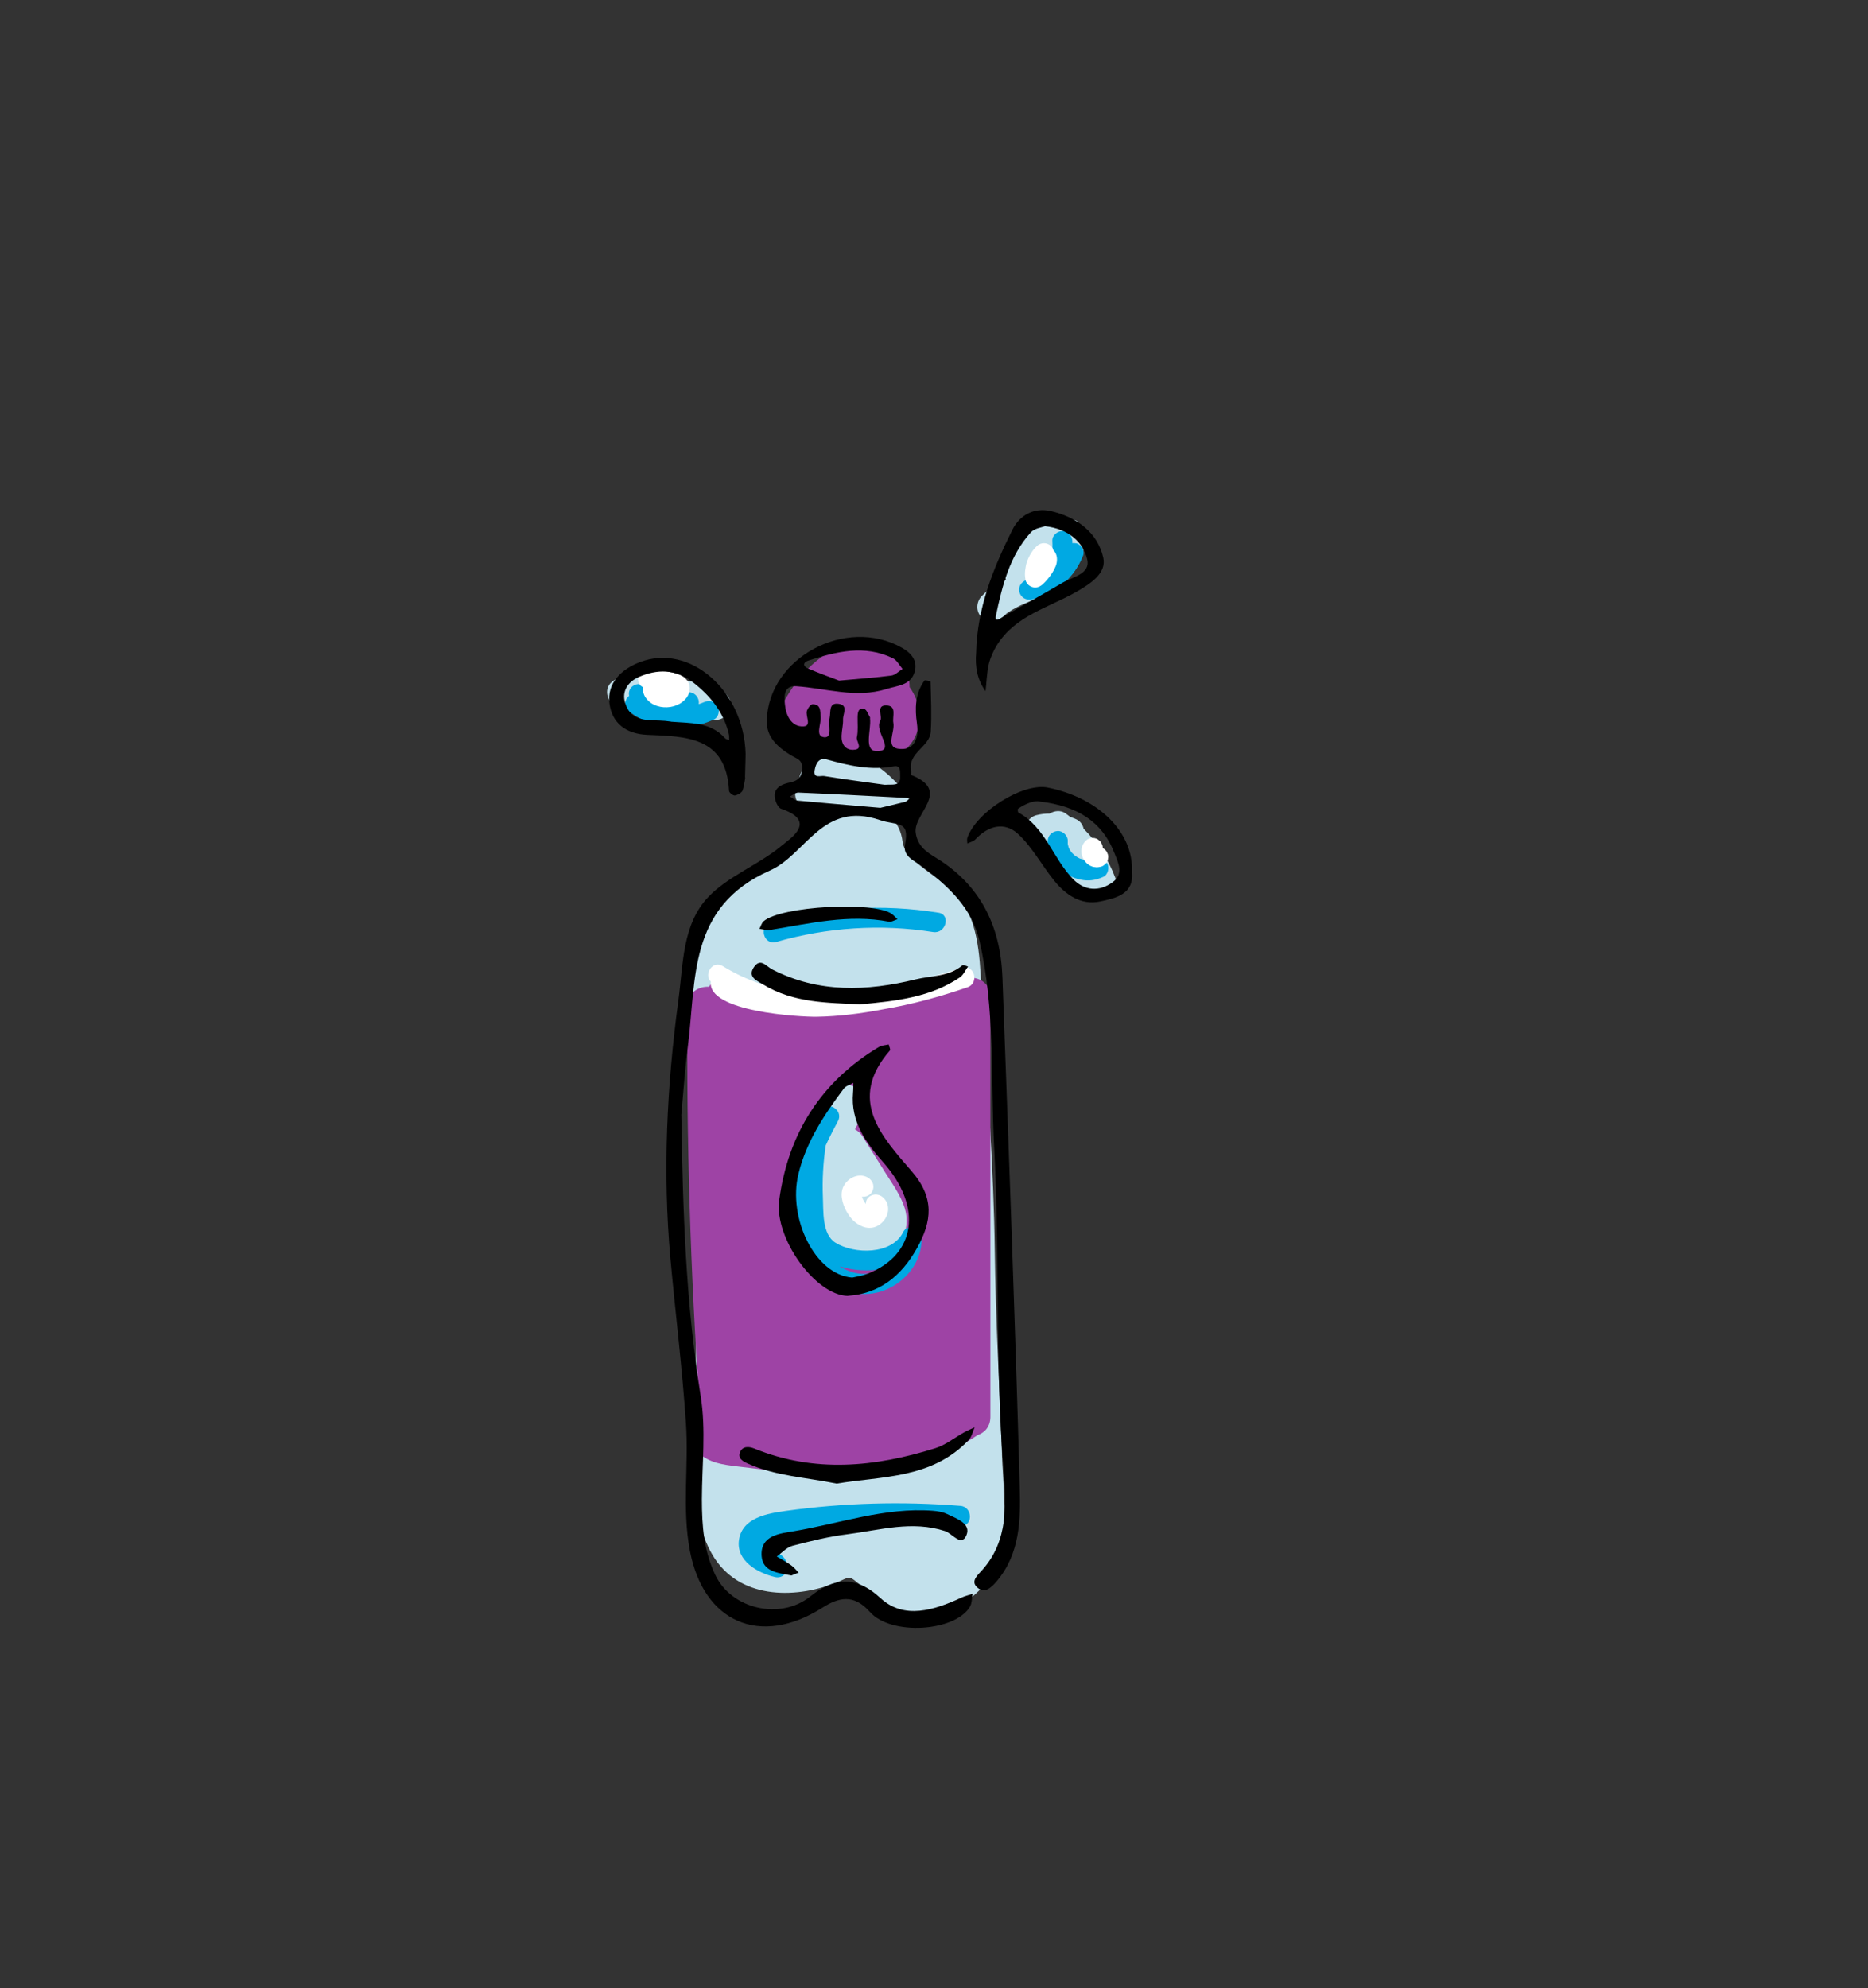 <?xml version="1.0" encoding="UTF-8"?><svg xmlns="http://www.w3.org/2000/svg" viewBox="0 0 186.35 198.28"><rect x="0" y="0" width="186.35" height="198.28" fill="#333333" stroke="none"/><defs><style>.cls-1{fill:#9e43a5;}.cls-1,.cls-2,.cls-3,.cls-4,.cls-5,.cls-6{stroke-width:0px;}.cls-2{fill:#00a9e2;}.cls-3{fill:#c3e1ec;}.cls-4{fill:#000;}.cls-5{fill:#00a9e3;}.cls-6{fill:#fff;}</style></defs><g id="kleur"><path class="cls-3" d="M99.96,145.07c-.25-6.74-.64-13.53-.72-20.26-.11-8.45-.76-16.77-1.28-25.18-.2-3.26-.14-6.67-1.85-9.62-1.17-2.03-5.81-3.83-6.07-6.06-.48-4.13-5.94-4.89-7.53-2.2-4.6,2.42-10.24,6.28-12.21,11.15-2.57,6.37-.95,14.97-.91,21.67.05,7.91.12,15.83,0,23.74-.07,5.01-1.01,12.2,1.69,16.78,2.58,4.38,8.08,4.39,12.17,2.83,1.75-.67,1.2-.97,2.9.44.87.72,1.7,1.43,2.72,1.91,2.24,1.04,4.83.95,7-.27,5.46-3.07,4.28-9.68,4.08-14.94Z"/><path class="cls-1" d="M90.74,68.53c0-1.49-.84-2.74-2.05-3.56-1.24-.84-2.82-1.01-4.24-.64-2.93.76-5.17,3.52-6.48,6.1-.35.68-.16,1.35.26,1.77.01.19.04.38.07.57.24,1.37,1.27,2.67,2.68,2.95.89.18,1.72,0,2.54-.3.26.11.53.2.81.27,2.38.61,5.75.3,6.95-2.18.81-1.67.48-3.56-.54-4.98Z"/><path class="cls-3" d="M90.6,79.35c-1.36-1.57-2.83-3.13-4.85-3.82-1.88-.64-4.22-.31-5.6,1.2-.34.37-.49.91-.39,1.4-.19.17-.33.39-.4.67-.17.75.23,1.66,1.04,1.83,3.01.64,6.07,1.06,9.15,1.26.58.04,1.15-.41,1.36-.91.24-.58.09-1.16-.31-1.63Z"/><path class="cls-3" d="M71.81,68.86c-3.07-1.22-6.47-1.66-9.76-1.27-.77.09-1.53.62-1.49,1.49.04.82.65,1.47,1.49,1.49,1.82.04,3.42.3,5.2.86.52.16,1.12-.04,1.5-.44.75.2,1.51.44,2.27.74.73.29,1.67-.31,1.83-1.04.2-.86-.26-1.52-1.04-1.83Z"/><path class="cls-3" d="M107.27,52.3c.08-.1.14-.21.19-.33-1.08-.4-2.19-.65-3.32-.79-1.59,1.47-2.84,3.21-3.71,5.23,0,0,0,.01-.01.02,0,0,0,0,0,0-.05.12-.11.23-.15.35-.14.34-.08.71.09,1.03-.88.43-1.73.92-2.43,1.65-.55.56-.6,1.56,0,2.1.59.54,1.52.59,2.1,0,.1-.1.2-.2.31-.3.04-.03.05-.05.07-.07.04-.03.09-.06.13-.09.27-.19.56-.36.85-.51.28-.15.56-.28.85-.4.13-.06.27-.12.4-.17,0,0,.06-.03.1-.04.08-.03.29-.12.26-.11,1.27-.54,2.5-1.13,3.5-2.11.97-.96,1.72-2.35,1.57-3.76-.07-.65-.34-1.27-.8-1.7Z"/><path class="cls-3" d="M111.26,87.55c-.7-1.87-1.77-3.52-3.16-4.9-.08-.38-.31-.72-.68-.91-.21-.11-.43-.18-.65-.26-.17-.13-.33-.26-.51-.38-.44-.31-1.08-.25-1.54.04-.45,0-.91.05-1.36.17-.89.24-1.42,1.38-.89,2.19,1.62,2.48,3.91,4.52,6.61,5.74.56.25,1.14.28,1.65-.12.44-.34.74-1.01.53-1.56Z"/><path class="cls-1" d="M95.06,98.46c-.22-.02-.45,0-.67.08-3.55,1.29-7.25,1.96-11.03,1.91-1.86-.02-3.7-.21-5.52-.58-1.02-.21-3.2-.34-3.68-1.42-.44-.99-1.88-1.22-2.74-.72-.31.18-.54.43-.69.69-1.04-.06-2.14.58-2.15,1.92-.11,13.29.29,26.58,1.21,39.84-.47.2-.87.61-1.03,1.27-.31,1.25,0,2.52.93,3.44,1.03,1.02,2.45,1.19,3.82,1.36,2.99.37,5.99.71,9,.75,5.22.06,10.61-.91,15-3.86.71-.24,1.29-.84,1.29-1.82v-41.88c.01-2.19-2.87-2.51-3.73-.98Z"/><path class="cls-3" d="M90.26,120.51c-.4-1.29-1.23-2.42-1.94-3.55-.76-1.2-1.51-2.41-2.27-3.61-.19-.31-.46-.55-.76-.71.24-.5.49-.99.78-1.45.57-.92.2-2.2-.72-2.74-.96-.56-2.17-.2-2.74.72-1.22,1.96-2.05,4.18-2.38,6.47-.35,2.44-.36,5.09.8,7.34.6,1.15,1.57,2.07,2.71,2.61,1.32,1.14,3.19,1.59,4.56.08.11-.12.2-.24.28-.36,1.47-1.05,2.24-2.96,1.68-4.79Z"/><path class="cls-5" d="M90.09,122.9c-1.12,2.25-4.86,2.22-6.75,1.04-1.35-.84-1.19-3.16-1.25-4.55-.07-1.72.03-3.44.28-5.14.39-.85.81-1.67,1.22-2.43.61-1.13-1.11-2.14-1.73-1.01-.25.46-.49.94-.74,1.43-.27.08-.5.28-.57.67-.05.28-.08.55-.12.83-1.84,4.31-2.77,9.38.76,13.05,1.71,1.78,4.41,2.81,6.82,1.98,2.27-.78,4.01-2.9,3.93-5.36-.03-.93-1.4-1.44-1.86-.5ZM86.8,127.01c-1.07.17-2.13-.14-3.05-.72,1.35.43,2.92.54,4.34.25-.4.23-.84.4-1.3.47Z"/><path class="cls-6" d="M87.85,119.27c-.45-.28-1.12-.11-1.37.36-.08.15-.11.31-.11.46-.12-.18-.23-.36-.32-.55-.02-.06-.04-.13-.06-.19.39.05.82-.14,1.01-.49.27-.5.11-1.06-.36-1.37-.83-.55-1.91-.1-2.4.67-.52.81-.23,1.85.19,2.63.37.69.92,1.29,1.67,1.56.36.13.8.16,1.17.03.42-.15.74-.41,1-.77.21-.3.34-.7.33-1.07-.01-.54-.29-1-.74-1.28Z"/><path class="cls-5" d="M110.39,86.09c-.31-.47-.82-.58-1.31-.38.04-.02.05-.02-.05.01-.05.02-.09.03-.14.04-.05.01-.1.02-.14.03,0,0-.02,0-.03,0,.02,0,.02,0,.05,0-.03,0-.05,0-.08,0-.02,0-.04,0-.05,0-.05,0-.11,0-.16,0-.05,0-.11,0-.16,0-.19-.05-.38-.09-.57-.15-.05-.02-.1-.05-.14-.07-.1-.05-.19-.11-.28-.17-.03-.02-.06-.04-.09-.06,0,0,0,0,0,0-.09-.08-.17-.16-.26-.24-.03-.04-.07-.07-.1-.11,0,0,0,0,0,0-.05-.08-.11-.16-.16-.24-.02-.04-.05-.09-.07-.13,0-.02-.02-.04-.02-.06,0,.02.01.03.02.07-.03-.09-.07-.18-.09-.28-.01-.05-.02-.11-.04-.16,0-.1-.01-.21,0-.31.02-.52-.48-1.02-1-1-.56.03-.98.44-1,1-.05,1.34.74,2.53,1.82,3.26.55.37,1.17.57,1.82.65.66.08,1.3-.06,1.91-.34.48-.22.63-.95.36-1.37Z"/><path class="cls-5" d="M108.72,85.81c-.13,0-.14,0-.08,0,.02,0,.04,0,.05,0,.01,0,.02,0,.03,0Z"/><path class="cls-5" d="M106.6,84.57c-.04-.12-.03-.07,0,0h0Z"/><path class="cls-5" d="M107.37,54.19c-.14-.03-.27-.03-.39-.02,0-.07,0-.14,0-.21-.04-.52-.43-1.03-1-1-.51.02-1.04.44-1,1,.02.26.01.51,0,.76,0,0,0,0,0,0,0,.05-.02.1-.03.14-.02.12-.05.25-.09.37-.03.12-.07.24-.12.36,0,0,0,.01,0,.02,0-.01-.04.1-.05.12-.11.23-.23.45-.38.67-.03.05-.07.1-.1.14,0,0,0,0,0,0,0,0-.01.01-.02.02-.03.05-.05.06-.05.05-.07.07-.13.16-.18.22-.14.15-.33.39-.52.48-.01,0-.03.01-.04.02-.05.03-.1.07-.14.1-.11.07-.22.13-.33.19-.08.05-.22.14-.31.15.12-.05.15-.06.08-.03-.03.01-.06.03-.1.04-.07.02-.13.05-.2.07-.5.16-.87.7-.7,1.23.18.55.68.81,1.23.7,2.34-.45,4.26-2.18,5.12-4.37.19-.49-.21-1.12-.7-1.23Z"/><path class="cls-5" d="M104.21,56.56s0,0,0,0c-.04.02-.06.05-.06.06.02-.02.03-.04.05-.05,0,0,0,0,0,0Z"/><path class="cls-5" d="M71.58,70.4c-.29-.5-.88-.59-1.37-.36-.15.07-.32.13-.51.19.11-.63-.43-1.33-1.23-1.16-1.43.3-2.95.05-4.24-.71-.47-.27-1.1-.11-1.37.36-.12.21-.15.45-.1.68-.1.08-.19.17-.25.28-.3.51-.08,1.05.36,1.37,2.41,1.76,5.68,1.96,8.35.71.49-.23.61-.93.36-1.37Z"/><path class="cls-6" d="M67.63,67.22c-.43-.14-.89-.23-1.33-.31-.02,0-.03,0-.05,0-.18-.06-.36-.08-.55-.07-.35-.05-.7-.11-1.05-.14-.24-.02-.54.13-.71.29-.17.17-.3.46-.29.71.01.26.1.53.29.71.06.05.12.08.19.12-.02.36.06.72.26,1.02.29.43.7.72,1.19.87.81.26,1.81.12,2.48-.4.43-.33.74-.78.75-1.34.01-.73-.53-1.23-1.18-1.45Z"/><path class="cls-6" d="M105.16,54.96s-.05-.04-.07-.07c-.04-.16-.11-.31-.24-.43-.41-.38-1.01-.38-1.41,0-.45.42-.77.96-.98,1.54-.11.29-.15.58-.19.89-.03.24-.03.48,0,.72.02.18.04.35.14.5.11.19.28.33.48.41.39.16.78.06,1.09-.21.34-.3.63-.64.89-1.02.1-.15.19-.3.27-.45.11-.22.23-.45.27-.69.08-.43.03-.84-.24-1.19Z"/><path class="cls-6" d="M110.52,85.21c-.03-.08-.07-.16-.1-.24-.09-.15-.21-.27-.36-.36-.02,0-.03-.01-.05-.02,0,0,0,0,0-.01,0-.14-.02-.27-.09-.39-.04-.12-.11-.23-.21-.32-.07-.05-.13-.1-.2-.16-.16-.09-.32-.14-.5-.14l-.27.04c-.17.05-.32.13-.44.26-.09.09-.18.2-.24.31-.06.11-.12.23-.14.36-.02.11-.04.21-.04.32,0,.03,0,.05,0,.08,0,.11.02.22.04.32,0,.03.01.05.02.08.03.1.08.2.12.29.01.02.02.05.04.07.06.11.15.22.24.32.08.1.21.18.3.25.1.08.24.12.35.17.02,0,.05.02.08.02.05.01.11.02.16.02.05,0,.11.02.17.02.11,0,.22-.02.33-.04.03,0,.06-.01.09-.02.13-.03.24-.09.34-.18.11-.07.19-.16.26-.28.07-.11.11-.24.12-.37.03-.13.02-.27-.02-.4Z"/><path class="cls-2" d="M95.79,150.19c-5.8-.46-11.62-.3-17.38.5-1.82.25-4.36.67-4.69,2.89-.31,2.1,1.86,3.29,3.58,3.71.78.19,1.37-.48,1.23-1.23-.12-.63-.54-1.01-1.1-1.25-.69-.3-1.6-.35-.35-.88,1.94-.82,4.35-1.02,6.42-1.15.48-.03.78-.33.9-.68,3.8-.24,7.6-.21,11.4.09,1.28.1,1.28-1.9,0-2Z"/><path class="cls-2" d="M93.62,91.03c-5.59-.89-11.28-.58-16.73.99-1.23.35-.71,2.28.53,1.93,5.08-1.46,10.44-1.82,15.67-.99,1.26.2,1.8-1.73.53-1.93Z"/><path class="cls-6" d="M95.98,96.53c-2.71.83-5.45,1.63-8.24,2.17-5.36.9-10.82.63-15.63-2.34-1.01-.63-1.93.79-1.2,1.55-.37,3.02,8.93,3.52,10.55,3.5,2.23-.04,4.43-.32,6.61-.74,2.88-.48,5.73-1.27,8.44-2.2,1.21-.41.71-2.31-.53-1.93Z"/></g><g id="Laag_1"><path class="cls-4" d="M67.97,111.25c.14,9.49.45,18.76,1.93,27.99.54,3.35.13,6.86.12,10.3,0,2.6.18,5.13,1.34,7.55,1.63,3.42,6.49,4.51,9.45,2.15,2.29-1.83,4.46-2.22,7.04.16,2.35,2.16,5.35,1.19,8.04-.05.36-.17.76-.26,1.14-.39-.09.44-.06.95-.28,1.31-1.49,2.46-7.85,2.9-9.98.49-1.62-1.83-3.13-1.43-4.75-.4-6.19,3.92-11.85,1.45-13.2-5.71-.8-4.23-.1-8.48-.39-12.7-.37-5.49-1.05-10.95-1.55-16.43-.78-8.63-.36-17.22.8-25.79.48-3.58.38-7.52,2.96-10.25,1.99-2.1,5-3.2,7.28-5.09.95-.79,3.66-2.48,0-3.73-.35-.12-.67-.92-.64-1.38.05-.82.87-1.11,1.53-1.24.86-.18,1.18-.58,1.21-1.42.03-.89-.59-.96-1.17-1.32-1.23-.77-2.41-1.76-2.36-3.43.17-6.28,7.91-10.42,13.49-7.26.95.54,1.57,1.29,1.27,2.38-.38,1.37-1.71,1.38-2.82,1.73-3.05.96-6.02-.08-9.03-.28-1.33-.09-1.15,1.26-1.09,1.88.09.99.62,2.19,1.84,2.13.87-.05.17-1.04.35-1.57.09-.26.37-.64.56-.64.83,0,.76.66.81,1.27.06.72-.59,1.95.37,2.02.82.06.37-1.23.52-1.92.13-.6-.12-1.57.92-1.41.97.14.4,1.01.42,1.56.02.54-.13,1.09-.15,1.63-.03.83.39,1.44,1.22,1.39,1.01-.06.21-.83.31-1.26.14-.63.06-1.32.07-1.98.01-.45.05-.98.66-.83.25.06.39.54.58.83.02.03,0,.08,0,.12.15,1.18-.73,3.34.79,3.26,1.75-.1-.39-1.94.23-3.02.26-.45-.46-1.55.58-1.54,1.13.01.6,1.08.73,1.75.16.89-.78,2.36.44,2.56,1.48.23,2.16-.77,1.91-2.54-.2-1.38-.2-2.97.75-4.25.06-.08.6.06.61.11.04,1.66.12,3.32.02,4.97-.09,1.54-2.29,2.08-1.97,3.89.03.15-.03.43.03.45,4.06,1.61.14,3.86.44,5.78.2,1.31,1.07,1.89,1.97,2.44,4.5,2.73,6.49,6.86,6.68,11.94.62,16.96,1.26,33.92,1.73,50.88.09,3.23.03,6.62-2.3,9.37-.56.66-1.22,1.27-1.94.62-.69-.62.02-1.21.51-1.76,2.61-2.92,2.38-6.61,2.11-10-.86-10.73-.36-21.49-.94-32.21-.36-6.84.12-13.74-1.46-20.51-.78-3.34-3.07-5.38-5.56-7.33-.81-.63-2.12-1.04-1.87-2.29.49-2.47-.77-1.85-2.5-2.44-5.75-1.96-7.36,3.44-10.99,5.04-8.2,3.63-7.31,10.91-8.18,17.6-.3,2.32-.45,4.67-.65,6.83ZM83.72,67.88c2.07-.19,3.64-.3,5.19-.5.4-.05.75-.43,1.13-.66-.32-.37-.57-.88-.97-1.07-2.83-1.37-5.64-.66-8.42.23-.56.18-.57.57-.05.79,1.17.5,2.37.93,3.13,1.22ZM88.33,78.27c.74-.06,1.52.18,1.47-.83-.02-.41.11-1.14-.62-1.01-2.31.44-4.49-.07-6.69-.68-.82-.23-1.11.43-1.22,1.07-.15.86.61.52.95.58,2.08.34,4.16.61,6.1.88ZM87.82,80.57c.26-.06,1.38-.32,2.49-.6.15-.04.27-.21.41-.32-.11-.02-.22-.06-.33-.07-3.58-.19-7.16-.38-10.74-.53-.28-.01-.57.25-.85.39.26.14.5.39.77.41,2.45.23,4.9.43,8.25.72Z"/><path class="cls-4" d="M84.58,129.25c-3.24-.06-7.35-5.77-6.85-9.53.89-6.65,4.16-11.83,9.97-15.31.27-.16.64-.16.96-.24.04.21.2.51.12.6-4.3,4.92-.8,8.61,2.18,12.06,2.28,2.64,2.02,4.98.51,7.67-1.56,2.79-3.78,4.54-6.89,4.74ZM85.02,127.42c.29-.07.96-.16,1.57-.4,4.8-1.9,5.45-6.65,1.54-11.07-1.76-1.99-3.29-4.1-3.03-6.97.03-.32.02-.65.03-.98-.32.19-.74.3-.95.57-1.95,2.6-3.75,5.3-4.53,8.52-1.08,4.41,1.67,10.06,5.37,10.33Z"/><path class="cls-4" d="M74.33,77.58c.06-.37-.02.45-.24,1.23-.07.24-.48.47-.78.53-.16.03-.57-.28-.58-.45-.27-5.44-4.32-5.44-8.15-5.6-2.15-.09-3.53-1.18-3.78-3.12-.27-2.07,1.21-3.43,3.03-4.13,4.97-1.91,10.4,2.84,10.55,9.16,0,.39-.02.78-.06,2.36ZM66.93,71.98c1.92.16,3.95,0,5.41,1.66.09.1.26.12.4.18-.01-.22.02-.44-.04-.65-.54-2.18-1.87-3.81-3.61-5.15-1.69-1.3-3.55-1.3-5.38-.49-1,.44-1.72,1.36-1.35,2.57.63,2.05,2.45,1.66,3.99,1.8.19.02.39.04.58.07Z"/><path class="cls-4" d="M112.92,86.98c.23,2.21-1.62,2.6-3.17,2.93-1.92.4-3.45-.66-4.62-2.12-1.21-1.51-2.15-3.29-3.54-4.59-1.38-1.29-2.99-.86-4.29.52-.19.2-.53.28-.8.41,0-.19-.05-.4,0-.57.91-2.61,5.56-5.51,8.03-5.01,5.09,1.03,8.58,4.48,8.39,8.43ZM103.78,79.95c-.64-.15-1.45.2-2.22.71-.05.04-.03.34.04.38,2.74,1.51,3.46,4.67,5.52,6.71,1.1,1.08,2.53,1.21,3.86.25,1.16-.84.57-1.95.21-2.88-1.24-3.22-3.77-4.73-7.41-5.17Z"/><path class="cls-4" d="M97.38,65.1c.09-4.42,1.69-8.4,3.61-12.25.73-1.48,2.18-2.26,3.83-1.88,2.54.59,4.67,2.1,5.24,4.65.35,1.56-1.27,2.6-2.72,3.43-2.75,1.56-6.04,2.35-7.87,5.27-.37.59-.67,1.26-.83,1.93-.2.88-.22,1.79-.32,2.69-.84-1.15-1.06-2.46-.94-3.84ZM104.22,52.49c-.29.12-1.02.2-1.38.6-2.12,2.34-2.85,5.31-3.48,8.27-.18.83.47.28.72.14,1.97-1.11,3.94-2.22,5.9-3.37,1.03-.6,2.84-.89,2.48-2.35-.44-1.75-1.86-3.03-4.23-3.3Z"/><path class="cls-4" d="M83.47,147.97c-3.11-.63-6.11-.76-8.87-2-.45-.2-1.03-.5-.78-1.12.25-.64.9-.59,1.42-.38,6.03,2.46,12.06,1.85,18.07-.03,1.02-.32,1.9-1.04,2.85-1.57.34-.19.71-.34,1.07-.51-.19.43-.29.94-.6,1.27-3.67,3.87-8.66,3.59-13.17,4.34Z"/><path class="cls-4" d="M78.93,157.13c-1.4-.25-2.83-.41-2.95-1.91-.17-2.12,1.92-2.28,3.14-2.49,4.63-.77,9.14-2.41,13.93-2.05.5.04,1.02.12,1.46.34.93.45,2.39.94,1.9,2.1-.51,1.2-1.43-.19-2.12-.41-3.3-1.08-6.51-.1-9.74.31-1.85.23-3.69.68-5.49,1.15-.58.15-1.05.7-1.57,1.07.48.29.98.55,1.44.88.28.2.5.48.74.73-.3.12-.59.23-.74.29Z"/><path class="cls-4" d="M85.72,100.17c-3.09-.17-6.56-.11-9.62-2-.53-.33-1.55-.7-.91-1.68.67-1.02,1.24-.11,1.85.2,4.62,2.37,9.45,2.18,14.31.99,1.57-.38,3.3-.26,4.66-1.4.09-.08.37.07.56.12-.27.37-.46.84-.81,1.08-2.93,1.98-6.3,2.36-10.04,2.7Z"/><path class="cls-4" d="M89.54,91.68c-.37.12-.62.29-.83.25-4.04-.78-7.95.18-11.88.82-.34.06-.71-.07-1.07-.11.14-.25.21-.57.41-.75,1.69-1.52,11.09-2.03,12.82-.72.15.11.27.25.54.51Z"/></g></svg>
